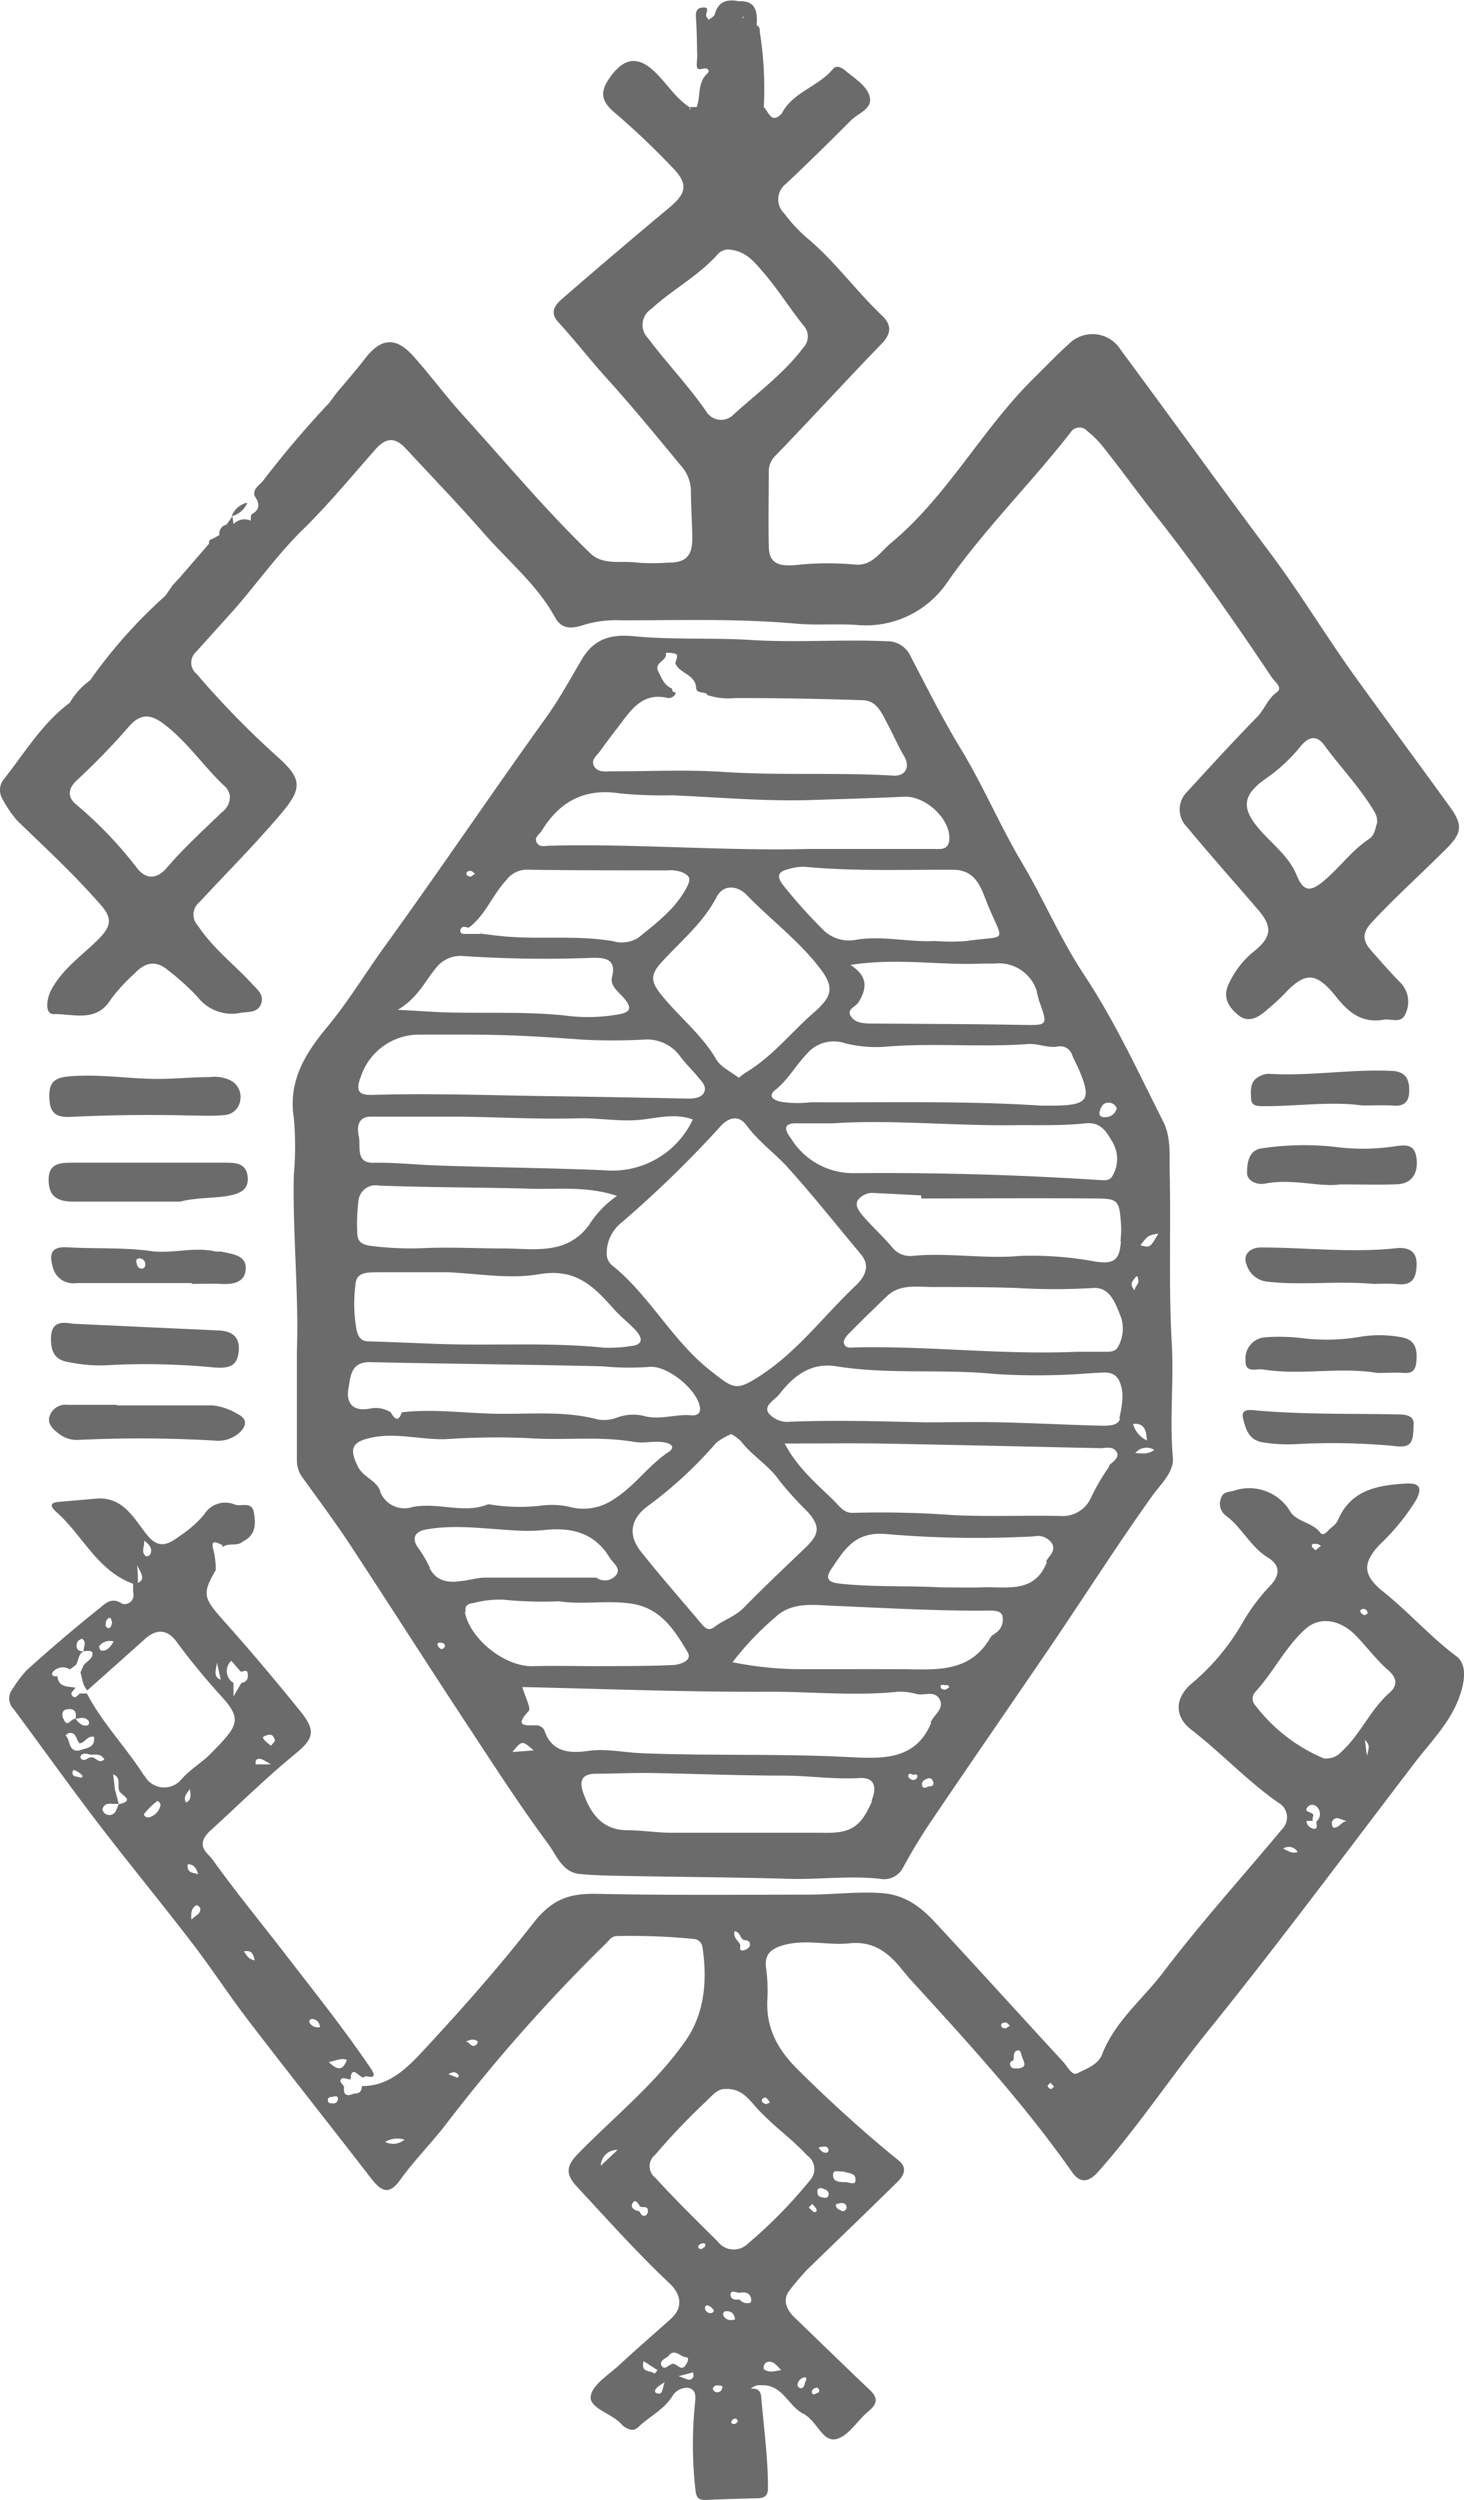 <svg xmlns="http://www.w3.org/2000/svg" viewBox="0 0 163.77 279.54"><defs><style>.cls-1{fill:#6b6b6b;}.cls-2{fill:#6b6b6b;}.cls-3{fill:#6b6b6b;}.cls-4{fill:#6b6b6b;}.cls-5{fill:#6b6b6b;}.cls-6{fill:#6b6b6b;}.cls-7{fill:#6b6b6b;}.cls-8{fill:#6b6b6b;}.cls-9{fill:#6b6b6b;}.cls-10{fill:#6b6b6b;}.cls-11{fill:#6b6b6b;}</style></defs><title>restoran-asset</title><g id="Layer_2" data-name="Layer 2"><g id="Layer_1-2" data-name="Layer 1"><path class="cls-1" d="M5.33,190.34c-.64-.62,0-1.57-.68-2.19,1.44.14,1.13.88.69,1.66A.35.35,0,0,1,5.33,190.34Z"/><path class="cls-2" d="M5.33,190.34v-.53c.36,0,1-.23,1,.2S5.85,190.77,5.33,190.34Z"/><path class="cls-3" d="M162.93,185.19c-2.93-2.19-5.33-4.93-8.15-7.19-2.3-1.84-2.44-3.16-.44-5.3a24.37,24.37,0,0,0,4.08-5c.75-1.45.31-1.93-1.27-1.82-3.16.2-6.08.75-7.5,4.12-.2.45-.73.76-1.09,1.15s-.65.5-.85.24c-.87-1.18-2.58-1.2-3.35-2.34a5.33,5.33,0,0,0-6.34-2.37c-.59.16-1.18.1-1.41.77a1.67,1.67,0,0,0,.5,2c1.82,1.32,2.75,3.49,4.71,4.69,1.28.78,1.5,1.83.31,3.11a21.81,21.81,0,0,0-3.08,4.09,25.39,25.39,0,0,1-5.74,6.89c-1.89,1.6-2,3.7,0,5.2,3.33,2.59,6.22,5.7,9.68,8.12a1.87,1.87,0,0,1,.4,3c-4.43,5.32-9.09,10.46-13.29,16-2.29,3-5.38,5.46-6.81,9.14-.45,1.17-1.76,1.61-2.77,2.12-.63.31-1.11-.77-1.58-1.27-4.75-5.15-9.45-10.35-14.22-15.48-1.65-1.79-3.42-3.22-6.17-3.4s-5.47.18-8.2.18c-7.84,0-15.68.08-23.52-.09-3.07-.06-5,.5-7.2,3.3-3.9,5-8.17,9.82-12.52,14.48-1.73,1.85-3.72,3.74-6.63,3.71,0,.55-.27.88-.86.83-.76.34-1.24.26-1.13-.73-.1-.32-.66-.58-.28-.92.17-.15.66.05,1,.09h0c.1-1.67.87-.37,1.38-.23a.54.54,0,0,0,.3-.15c1.08.25,1.12-.07.56-.9-3-4.42-6.33-8.58-9.59-12.81-2.69-3.49-5.51-6.9-8.07-10.49-.52-.74-2.11-1.57-.2-3.3,3.13-2.85,6.15-5.84,9.44-8.53,2.1-1.72,2.31-2.61.58-4.75-2.81-3.48-5.7-6.91-8.68-10.24-2.17-2.44-2.34-2.92-.79-5.57a9.11,9.11,0,0,0-.27-2.25c-.38-1.34.49-.72,1-.55v.22l.05,0c.68-.51,1.62,0,2.28-.63,1.43-.69,1.42-1.94,1.2-3.22s-1.38-.64-2.11-.88a2.77,2.77,0,0,0-3.45,1.1,12.68,12.68,0,0,1-2.65,2.35c-1.24.9-2.36,1.7-3.79-.12s-2.66-4.26-5.67-4c-1.38.13-2.76.24-4.14.36-1,.08-1,.47-.36,1.07,3,2.61,4.62,6.63,8.66,8.09,0,0,0,.25,0,.38h0c0,.28,0,.56.05.85h0a1,1,0,0,1-1.28,1c-1.19-.81-1.9,0-2.62.58C8.3,182.08,5.6,184.38,3,186.73a12.68,12.68,0,0,0-1.55,2.05,1.7,1.7,0,0,0,.08,2.32C4.8,195.49,8,200,11.35,204.35s6.8,8.54,10.12,12.87c2.2,2.87,4.18,5.91,6.38,8.78,4.51,5.88,9.13,11.69,13.66,17.56,1.25,1.62,2.09,1.8,3.27.16,1.62-2.26,3.61-4.22,5.28-6.43a190.23,190.23,0,0,1,17.73-20c.37-.36.63-.84,1.28-.82a71,71,0,0,1,8.5.32,1.05,1.05,0,0,1,1,.85c.57,3.69.28,7.39-1.83,10.46-3.35,4.84-8,8.53-12.1,12.73-1.3,1.34-1.4,2.25-.13,3.63,3.41,3.67,6.74,7.41,10.4,10.85,1.4,1.33,1.42,2.8.15,3.94-1.91,1.72-3.86,3.39-5.74,5.14-1.2,1.12-3.08,2.25-3.24,3.55s2.24,1.88,3.34,3a2.43,2.43,0,0,0,.44.41c.51.3,1,.56,1.57,0,1.21-1.17,2.81-1.9,3.77-3.41A1.87,1.87,0,0,1,77.1,267c.91.3.67,1.2.62,2a45.22,45.22,0,0,0,.09,9.52c.11.74.32,1,1.1,1,1.91-.09,3.84-.14,5.76-.19.75,0,1.25-.21,1.24-1.14,0-3.42-.47-6.8-.76-10.2-.06-.59-.32-1-1.15-.9.57-.54,1-.37,1.46-.4,2.14.11,2.76,2.33,4.37,3.17s2.13,3.18,3.68,2.86c1.39-.29,2.41-2.12,3.69-3.16,1-.84,1-1.5.08-2.36-2.83-2.69-5.62-5.41-8.42-8.11-.91-.87-1.34-2-.54-3a28.13,28.13,0,0,1,2-2.35c3.36-3.27,6.74-6.5,10.08-9.79.69-.67,1.15-1.56.16-2.36-3.94-3.19-7.67-6.59-11.28-10.16-2.25-2.22-3.6-4.63-3.44-7.84a19.21,19.21,0,0,0-.14-3.55c-.16-1.2.19-2,1.73-2.49,2.6-.81,5.12,0,7.63-.27s4.24.95,5.7,2.76c.38.46.75.92,1.15,1.36,6.29,6.89,12.61,13.76,18,21.44.89,1.28,1.84,1.21,2.92,0,4.52-5.07,8.24-10.76,12.5-16,7.86-9.74,15.33-19.81,22.94-29.76,1.81-2.37,4-4.52,5-7.41C163.85,188.08,164.15,186.11,162.93,185.19ZM29.9,194c.47-.15.74.06.86.65l-.43.53a3.74,3.74,0,0,1-.84-.73C29.27,194.13,29.69,194.1,29.9,194Zm-1.25,2.78c.47-.35.82.05,1.67.49H28.59C28.61,197.13,28.56,196.88,28.65,196.81Zm-2.79-11.1c.35.4.7.81,1.06,1.21h0c.26.08.69-.3.78.17s0,1-.7,1.11h0l-.88,1.51v-1.52A1.54,1.54,0,0,1,25.86,185.71Zm-1.59.21.42,1.92C23.92,187.49,24.08,187,24.27,185.92Zm-8.14-13.63c.77.58.92,1,.66,1.56-.05.12-.4.23-.47.17C15.74,173.55,16.17,173,16.13,172.29Zm-.7,4.69c0-.48,0-.92-.09-1.95C15.85,176.06,16.26,176.53,15.43,177Zm-3.35,4c.36-.2.38.16.46.51-.06.14-.11.47-.28.56s-.48-.12-.45-.4S11.91,181.06,12.08,181Zm-1,3.14a1.43,1.43,0,0,1,1.63-.55c-.4.65-.74,1.11-1.43,1C11.21,184.51,11.06,184.15,11.11,184.1Zm-4,8.1c-.08-.23-.3-.94.36-1.06.85-.16,1.19.23,1,1.06h0l0,0c.54-.08,1.1-.3,1.5.27.06.08,0,.42-.12.44-.66.18-1-.32-1.38-.71H8.51v0C8,192,7.52,193.32,7.13,192.2Zm.23,1.86c.15-.1.29-.28.44-.29.83-.08.74.8,1.16,1.16.61-.06.85-.87,1.6-.74.18,1.3-.9,1.24-1.63,1.54h0C7.63,195.9,7.9,194.6,7.36,194.06Zm1.52,4.66c-.27-.12-.69,0-.73-.48.06-.17,0-.44.34-.26a2.24,2.24,0,0,1,.74.52C9.32,198.64,9.12,198.84,8.88,198.72Zm1.22-2.21c-.33.1-.64.5-1,.13a.34.34,0,0,1,0-.35c.31-.34.7-.18,1.07-.09.57,0,1.18-.14,1.55.52C11,197.34,10.65,196.29,10.1,196.51Zm3.23,5.21v0h0c-.1.22-.18.45-.28.68a.81.81,0,0,1-1.13.46c-.19-.07-.44-.43-.4-.58.14-.51.55-.66,1.07-.58.24,0,.49,0,.74,0v0h0l-.42-1.6h0c-.07-.55-.13-1.1-.21-1.7.92.36.48,1.14.66,1.69C13.22,200.64,15.35,201.25,13.33,201.72Zm3.35,1.48c-.29.08-.61-.25-.5-.39a8.06,8.06,0,0,1,1.41-1.39c.16-.11.43.19.41.47A1.82,1.82,0,0,1,16.68,203.2Zm-.52-4.67c-2-3.15-4.65-5.85-6.39-9.17H8.91c-.21.19-.46.57-.74.34-.5-.42.18-.69.25-1-.84-.15-1.87,0-2-1.27-.55.06-.82-.2-.39-.6a1.45,1.45,0,0,1,1.79-.16l.68-.51c.31-.49.23-1.19.84-1.51v0c-.69,0-.9-.4-.71-1,.05-.19.5-.45.57-.4.53.39.13.92.14,1.4h0l0,0c.38-.07,1-.11,1,.18.07.66-.67.93-1,1.4L9,187c.22.67.22,1.43.77,2,2.15-1.91,4.31-3.83,6.45-5.75,1.3-1.16,2.48-1.08,3.5.27a75.73,75.73,0,0,0,4.84,5.92c2.6,2.79,2.14,3.44-.87,6.51-1,1.07-2.38,1.83-3.4,3A2.5,2.5,0,0,1,16.16,198.53ZM21.25,200c0,.51.3,1.15-.43,1.55C20.41,200.87,21,200.46,21.25,200ZM21,208.44c.77,0,1,.56,1.16,1.11C21.64,209.35,20.88,209.49,21,208.44Zm.42,6.23c-.11-1,.11-1.38.56-1.66.06,0,.39.2.42.35C22.5,214,21.87,214.13,21.39,214.67Zm5.88,3.51c.89-.16,1,.3,1.2,1C27.72,219.05,27.61,218.59,27.27,218.18Zm7.34,7.95c-.13-.19.09-.41.29-.39a.93.93,0,0,1,.86.91A1.09,1.09,0,0,1,34.61,226.13Zm2.59,9.05c-.27,0-.56,0-.55-.38s.33-.32.58-.37.59-.13.54.31A.51.51,0,0,1,37.2,235.18Zm-.43-4.63c.76-.13,1.33-.48,2-.24C38.31,231.65,37.66,231.4,36.77,230.55Zm6.3,8.93a2.63,2.63,0,0,1,2.15-.24A2,2,0,0,1,43.07,239.48Zm8.13-7.16c-.29-.1-.57-.21-1.07-.41.64-.38.94-.18,1.17.15C51.34,232.1,51.21,232.32,51.2,232.32Zm2.08-3.72c-.61.49-.76-.38-1.23-.31.5-.24,1-.39,1.38,0A.56.56,0,0,1,53.28,228.6Zm38,38.35a.38.38,0,0,1,.3.2c.15.38-.21.39-.41.51s-.4,0-.39-.24A.49.49,0,0,1,91.26,267Zm-1.38-1.12c.3-.12.26.15.26.32-.28.27-.09.87-.65.88a.51.51,0,0,1-.34-.36A1,1,0,0,1,89.88,265.83Zm-7.72-49.89c.72.13.53,1,1.2,1a.48.48,0,0,1,.43.71,1,1,0,0,1-.6.4c-.66.14-.36-.29-.45-.63S82,216.72,82.16,215.94Zm-15,26.2a1.8,1.8,0,0,1,1.88-1.76Zm5,5.57c-.4.15-.53-.22-.71-.48h0c-.61-.09-1.07-.47-.67-1,.26-.36.59.18.78.49.31.14.87-.14.87.49A.63.63,0,0,1,72.24,247.71ZM72,264l1.55,1-.31.4C72.8,265,71.63,265.34,72,264Zm1.63,3.62c-.61-.1-.32-.52,0-.79.14-.12.31-.21.72-.48C74.08,267.06,74.17,267.72,73.6,267.63Zm1.52-3.3c-.39.13-.84.76-1.16.15-.24-.45.35-.74.75-1,.7-1,1.35.06,2,.09.39,0,.2.55,0,.81C76.18,265.34,75.69,264.07,75.12,264.33Zm2.43,1.41c-.39.68-.84.17-1.68-.05l1.65-.43C77.54,265.42,77.61,265.62,77.55,265.74Zm.84-14.27c-.22,0-.4-.16-.28-.38a.71.71,0,0,1,.47-.26c.17,0,.42,0,.23.41C78.7,251.3,78.55,251.46,78.39,251.47Zm.46,6.55c0-.23.2-.31.39-.21a1.34,1.34,0,0,1,.55.47c.1.19-.09.34-.36.36A.63.63,0,0,1,78.85,258Zm1.87,9.16a.58.58,0,0,1-.74.26c-.13-.05-.3-.3-.26-.39.13-.35.46-.36.78-.31S80.89,266.83,80.72,267.18Zm.14-8.43c0-.07.09-.28.17-.3.64-.1,1.06.12,1.17.9C81.55,259.51,81.1,259.37,80.86,258.75Zm1.64,12a.6.6,0,0,1-.39.29c-.19,0-.4-.05-.31-.29s.23-.24.33-.33C82.42,270.44,82.57,270.57,82.5,270.77Zm1.4-13.28a1.08,1.08,0,0,1-1.21-.37c-.49.1-1,0-1-.53s.58-.27.93-.2c.61-.09,1.2-.11,1.38.66C84.06,257.19,84,257.48,83.9,257.49Zm1.5,7.37a.8.8,0,0,1,.23-.66c.82-.38,1.21.35,1.74.83C86.68,265.1,86,265.36,85.4,264.86Zm8.68-17.68c-.33-.09-.61-.29-.62-.64,0-.06.46-.2.71-.19a.48.48,0,0,1,.5.5A.43.43,0,0,1,94.08,247.18Zm.17-4.38c.53.25,1.48.1,1.42,1,0,.61-.72.21-1.14.21-.61,0-1.33,0-1.37-.73S93.81,242.84,94.25,242.8Zm-1.64-2.58c.17.56-.27.62-.69.36a2.26,2.26,0,0,1-.39-.42C91.94,240,92.52,239.89,92.61,240.22Zm-.8,4.44c.33.15.78.18.86.64,0,.25-.11.51-.44.46s-.81-.06-.81-.59C91.42,244.94,91.43,244.64,91.81,244.66ZM91,247.29a3.43,3.43,0,0,1-.53-.48l.4-.39c.2.26.42.43.48.65S91.16,247.41,91,247.29Zm-.61-6.22a1.85,1.85,0,0,1,.25,2.67,53.89,53.89,0,0,1-7,7.14,2.24,2.24,0,0,1-3.36-.27c-2.38-2.35-4.76-4.7-7-7.14a1.62,1.62,0,0,1,0-2.53A74.5,74.5,0,0,1,78.94,235c.7-.65,1.32-1.52,2.32-1.43,1.78-.06,2.64,1.32,3.49,2.23C86.51,237.71,88.63,239.18,90.36,241.07Zm-4.23-6-.45.19c-.34-.08-.56-.24-.47-.53a.5.5,0,0,1,.44-.2A2.27,2.27,0,0,1,86.13,235.09Zm26.28-8.29c-.28,0-.52-.14-.42-.45,0-.11.32-.21.48-.19s.27.18.48.35C112.71,226.65,112.56,226.79,112.41,226.8Zm1.41,4.48h0c-.33,0-.67.08-.82-.3s.1-.47.34-.61c.09-.37-.06-.88.36-1.06s.46.24.56.56C114.45,230.46,115.09,231.15,113.82,231.28Zm3.7,2.31a.59.59,0,0,1-.36-.33c0-.07.18-.23.31-.38l.42.45C117.76,233.42,117.62,233.61,117.52,233.59Zm34.92-53.68c.28,0,.47.13.54.49-.12.07-.27.22-.39.2a.7.7,0,0,1-.41-.31C152.08,180.09,152.23,179.93,152.44,179.91Zm-5.15-7.27a1.51,1.51,0,0,1,.44.22l-.61.5c-.16-.18-.39-.31-.39-.45C146.73,172.52,147.06,172.61,147.29,172.64Zm-3.75,34.05a1.14,1.14,0,0,1,1.59.4C144.51,207.29,144.08,206.94,143.54,206.69Zm3.27-2.25a.84.84,0,0,1-.68-.83l.69,0a1.23,1.23,0,0,1,0-.39c.41-.72-1.14-.42-.6-1.13a.67.67,0,0,1,1-.1,1.11,1.11,0,0,1,0,1.71C147.27,204.07,147.48,204.62,146.81,204.44Zm2.29-.12c-.1,0-.2-.54-.09-.69.49-.72,1.1,0,1.72,0C150.06,203.59,149.76,204.51,149.1,204.32Zm3.79-7.92c-.09-.68-.16-1.25-.24-1.87C153.21,195.16,153.21,195.16,152.89,196.4Zm2.58-7.17c-2.21,1.92-3.3,4.71-5.45,6.66a2.2,2.2,0,0,1-1.55.74,1.75,1.75,0,0,1-.4,0,18.8,18.8,0,0,1-7.66-5.92,1.09,1.09,0,0,1-.06-1.47c2.06-2.22,3.39-5.05,5.66-7.09,1.61-1.44,3.91-1.06,5.68.79,1.22,1.27,2.29,2.72,3.62,3.87C156.35,187.68,156.28,188.52,155.47,189.23Z"/><path class="cls-3" d="M85.26,267.91l-.11.09A.53.53,0,0,0,85.26,267.91Z"/><path class="cls-4" d="M9.41,110c.18.13.64-.1.47.36a3.06,3.06,0,0,1-.55.72c-.12-.13-.29-.24-.34-.38A.49.49,0,0,1,9.41,110Z"/><path class="cls-5" d="M21.08,124.72q-6.6-.16-13.22.16c-1.42.06-2.23-.31-2.33-1.92s.28-2.4,1.93-2.58c3.12-.33,6.21.15,9.32.24,2.24.07,4.47-.19,6.7-.19a4,4,0,0,1,2.11.28,2.06,2.06,0,0,1,1.3,2.2,1.91,1.91,0,0,1-1.84,1.77C23.74,124.81,22.41,124.72,21.08,124.72Z"/><path class="cls-5" d="M20.18,134.35h-12c-1.94,0-2.76-.71-2.74-2.51S6.78,130,8.09,130H24.9c1.19,0,2.6-.11,2.8,1.51s-1,2-2.38,2.23C23.6,134,21.89,133.89,20.18,134.35Z"/><path class="cls-6" d="M8.11,148q8.21.39,16.4.76c1.55.07,2.36.82,2.19,2.38s-1,1.86-2.61,1.77a79.52,79.52,0,0,0-12.25-.26,16.8,16.8,0,0,1-4.13-.35c-1.74-.24-2.06-1.39-2-2.86C5.8,147.8,6.9,147.79,8.11,148Z"/><path class="cls-7" d="M13.06,157.13c3.56,0,7.11,0,10.66,0a6.64,6.64,0,0,1,2.79.93c1.22.57,1.09,1.39.24,2.16a3.58,3.58,0,0,1-2.76.85A145.17,145.17,0,0,0,8.66,161a3.26,3.26,0,0,1-2.19-.79c-.59-.45-1.17-1.06-.94-1.81a1.86,1.86,0,0,1,2-1.33c1.86,0,3.71,0,5.56,0Z"/><path class="cls-6" d="M149.88,132.43c-2.21.33-5.29-.69-8.38-.09-.93.18-2-.34-2-1.17,0-1.07.15-2.58,1.63-2.77a31.72,31.72,0,0,1,8.2-.17,23.85,23.85,0,0,0,6.7-.06c1.34-.2,2.23-.21,2.43,1.34.21,1.71-.56,2.83-2.14,2.9C154.46,132.49,152.6,132.43,149.88,132.43Z"/><path class="cls-8" d="M153.77,143.56c-4.36-.38-8.19.19-12-.26a2.67,2.67,0,0,1-2.29-1.82c-.52-1.13.28-2,1.57-2,5.05,0,10.1.62,15.16.08,1.18-.12,2.29.21,2.26,1.8s-.5,2.42-2.25,2.21A18.16,18.16,0,0,0,153.77,143.56Z"/><path class="cls-9" d="M154.1,153.51c-4.26-.7-8.57.29-12.82-.39-.73-.12-2,.47-1.95-1a2.38,2.38,0,0,1,2.19-2.6,21.54,21.54,0,0,1,4.17.1,22.26,22.26,0,0,0,6.26-.12,13.53,13.53,0,0,1,4.75,0c1.64.27,1.86,1.32,1.74,2.75-.13,1.63-1.22,1.21-2.16,1.22Z"/><path class="cls-10" d="M158.12,159.48c0,2.1-.47,2.43-2.32,2.18a74.7,74.7,0,0,0-10.89-.19,17.59,17.59,0,0,1-3.76-.22c-1.48-.31-1.78-1.43-2.08-2.59-.21-.79.15-1.06,1-1,5.52.52,11.07.37,16.6.49C157.76,158.2,158.25,158.55,158.12,159.48Z"/><path class="cls-7" d="M152.4,123.6c-3.66-.48-7.31.1-11,.08-.74,0-1.42,0-1.45-.85s-.16-1.9.85-2.43a2.25,2.25,0,0,1,1.13-.34c4.62.29,9.21-.55,13.82-.32,1.48.08,1.92.93,1.89,2.23,0,1.08-.44,1.73-1.68,1.65S153.59,123.61,152.4,123.6Z"/><path class="cls-11" d="M54,104.42a.52.52,0,0,0-.37-.16Z"/><path class="cls-11" d="M131.08,150.22c-.37-6.49-.08-13-.24-19.51,0-1.75.11-3.67-.7-5.27-2.82-5.59-5.44-11.29-8.92-16.53-2.64-4-4.48-8.39-6.91-12.47s-4.37-8.7-6.92-12.86c-2-3.3-3.74-6.79-5.54-10.23a2.83,2.83,0,0,0-2.68-1.65c-5-.23-10.08.17-15.12-.14-4.39-.28-8.81,0-13.21-.43-2.26-.21-4.3.16-5.7,2.51S62.56,78.2,61,80.35c-6,8.35-11.77,16.89-17.8,25.24-2.2,3-4.14,6.27-6.55,9.18s-4.45,6-3.78,10.23a36.14,36.14,0,0,1,0,6.33c-.15,6.62.57,13.22.34,19.84,0,4,0,8.09,0,12.13a3.22,3.22,0,0,0,.7,2c1.77,2.46,3.59,4.89,5.25,7.42,4.56,6.93,9,13.92,13.58,20.85,2.8,4.26,5.57,8.53,8.6,12.62.91,1.24,1.56,3.13,3.46,3.33s3.92.2,5.88.24c5.85.11,11.71.14,17.57.31,3.39.1,6.78-.38,10.18,0a2.4,2.4,0,0,0,2.54-1.16,62.85,62.85,0,0,1,3.38-5.56c4.29-6.33,8.63-12.62,12.94-18.93,3.9-5.73,7.62-11.59,11.65-17.23.91-1.26,2.42-2.6,2.26-4.25C130.83,158.67,131.32,154.45,131.08,150.22Zm-51.57,3.06c-4.28-3.35-6.74-8.28-10.88-11.68a1.72,1.72,0,0,1-.76-1.58,4.38,4.38,0,0,1,1.7-3.36,125,125,0,0,0,11.07-10.77c1-1.08,2.09-1.14,2.85-.09,1.27,1.74,3,3,4.42,4.5,2.92,3.21,5.61,6.62,8.4,9.95,1.19,1.42.25,2.7-.61,3.51-3.57,3.38-6.54,7.42-10.77,10.13C82.31,155.57,82.05,155.26,79.51,153.28Zm7.69,12.29a40.42,40.42,0,0,0,3.19,3.51c1.36,1.56,1.28,2.44-.2,3.87-2.34,2.26-4.71,4.47-7,6.82-1,1-2.23,1.34-3.26,2.13-.66.52-1.08.12-1.49-.38-2.24-2.66-4.54-5.26-6.71-8-1.47-1.83-1.25-3.59.64-5.06a46.06,46.06,0,0,0,7.72-7.11,6.3,6.3,0,0,1,1.72-1,4.64,4.64,0,0,1,1.1.82C84.17,162.81,86,163.82,87.2,165.57Zm-7.06-47.1c-1.66-2.85-4.28-4.85-6.28-7.39-1-1.29-1.15-2.07.1-3.44,2.14-2.36,4.67-4.41,6.2-7.33.78-1.51,2.38-1.27,3.35-.26,2.66,2.74,5.76,5.06,8.12,8.09,1.75,2.23,1.5,3.26-.62,5.1-2.54,2.22-4.64,4.93-7.59,6.68a9.42,9.42,0,0,0-.78.59C81.74,119.8,80.63,119.31,80.14,118.47ZM95,149.07c1.39-1.42,2.81-2.8,4.25-4.17s3.37-1,5.12-1c3.12,0,6.27,0,9.37.11a72.24,72.24,0,0,0,8.58,0c1.89-.12,2.48,1.8,3.06,3.21a4.16,4.16,0,0,1-.32,3.38c-.28.54-.87.54-1.41.54h-3.18c-8.23.37-16.44-.66-24.67-.49-.51,0-1.21.19-1.38-.43C94.28,149.93,94.65,149.38,95,149.07Zm30.39-10.29c-.14,2.05-.71,2.57-2.78,2.29a39,39,0,0,0-8.48-.65c-4,.37-8-.39-12.08,0a2.57,2.57,0,0,1-2.28-1c-1-1.18-2.2-2.27-3.23-3.46-.41-.48-.95-1.16-.57-1.78a2.05,2.05,0,0,1,1.93-.78c1.72.07,3.43.17,5.15.26V134c6.45,0,12.91-.05,19.36,0,2.74,0,2.8.2,3,3A11.88,11.88,0,0,1,125.34,138.78ZM123,124.36c.11-.47.32-1.07,1-1.08a1,1,0,0,1,.92.62,1.26,1.26,0,0,1-1.11,1C123.42,124.94,122.9,124.9,123,124.36Zm1.52,3.47a3.7,3.7,0,0,1-.06,3.62c-.29.62-1,.52-1.61.48q-13.65-.88-27.34-.76a8.15,8.15,0,0,1-7-3.84c-.75-1-1-1.81.79-1.73,1.12,0,2.25,0,3.87,0,6.61-.45,13.71.33,20.82.2,2.47,0,5,.06,7.44-.2C123.27,125.4,123.84,126.72,124.54,127.83ZM118.41,117a1.39,1.39,0,0,1,1.54,1,11.6,11.6,0,0,0,.51,1.07c1.79,4,1.41,4.57-3.15,4.55h-.8c-8.73-.56-17.27-.33-25.81-.38a12,12,0,0,1-3.49-.08c-.92-.27-1.23-.71-.46-1.31,1.41-1.12,2.25-2.71,3.49-4a3.94,3.94,0,0,1,4.27-1.21,14.23,14.23,0,0,0,4.92.36c5.22-.39,10.44.11,15.66-.27C116.21,116.68,117.25,117.22,118.41,117Zm-2.45-6.1c.11.31.17.64.28,1,1,2.81,1,2.74-2,2.69-5.59-.1-11.18-.11-16.77-.15-.89,0-1.85-.07-2.31-.85s.57-1,.89-1.55c.86-1.42,1.17-2.81-.91-4.15,5.18-.82,9.93.06,14.67-.15.46,0,.93,0,1.39,0A4.45,4.45,0,0,1,116,110.88Zm-5.45-9.69c1.87,4.41,2.16,3.32-2.36,4a22.38,22.38,0,0,1-3.57,0c-3,.17-6-.67-9-.1A4.09,4.09,0,0,1,92,103.88,58.81,58.81,0,0,1,87.63,99c-.93-1.18-.42-1.6.7-1.86a5.32,5.32,0,0,1,1.76-.22c5.52.52,11.06.3,16.58.33C109.36,97.28,109.83,99.6,110.51,101.19ZM67.17,83.93c.79-1.12,1.64-2.2,2.47-3.3C70.86,79,72.13,77.52,74.51,78a.84.84,0,0,0,1.1-.58h0c-.29,0-.45-.12-.42-.43-.93-.36-1.19-1.24-1.6-2-.36-1,1.12-1.1.89-2,.39,0,.85,0,1.14.15s0,.7-.08,1h0c.46,1.2,2.3,1.25,2.33,2.81.15.72,1,.26,1.28.77a7.48,7.48,0,0,0,3.09.33c4.76,0,9.52.08,14.29.24,1.64.06,2.17,1.59,2.81,2.77s1.13,2.37,1.81,3.51.17,2.23-1.2,2.15c-6.28-.37-12.57,0-18.86-.4-4.19-.29-8.42-.07-12.63-.08-.73,0-1.59.16-2-.57S66.81,84.45,67.17,83.93Zm-6.55,8.93c2-3.28,4.85-4.78,8.8-4.14a49.82,49.82,0,0,0,5.74.2c5.22.22,10.42.7,15.65.53,3.44-.12,6.88-.2,10.32-.37,2.41-.12,5.27,2.54,5.06,4.84-.12,1.2-1.08,1-1.83,1-4.58,0-9.16,0-13.73,0-9.72.25-19.43-.61-29.15-.36-.48,0-1.12.23-1.44-.36S60.37,93.28,60.62,92.86Zm-8.43,4.72c0-.11.3-.22.46-.21s.27.17.49.32c-.23.15-.36.3-.51.32S52.1,97.9,52.19,97.58Zm-.64,6.28c.18-.37.56-.2.88-.13,1.88-1.4,2.66-3.69,4.23-5.35A2.83,2.83,0,0,1,59,97.24c5.2.08,10.39.07,15.59.08a3.89,3.89,0,0,1,1.75.22c.76.38,1,.63.52,1.61-1.28,2.45-3.37,4-5.42,5.67a3.44,3.44,0,0,1-2.87.41c-4-.68-8-.18-12-.52-.85-.07-1.71-.19-2.56-.29-.65,0-1.31,0-2,0C51.66,104.46,51.36,104.25,51.55,103.86Zm-2.85,4.46a3.47,3.47,0,0,1,3.07-1.43,137.3,137.3,0,0,0,14.63.2c1.16,0,2.59.08,2.07,2.12-.29,1.13.93,1.81,1.53,2.64s.55,1.27-.6,1.53a19.68,19.68,0,0,1-6.31.15c-4-.4-7.93-.25-11.89-.31-2,0-4.08-.19-6.7-.31C46.73,111.57,47.51,109.77,48.7,108.32Zm-8.35,12.1a6.87,6.87,0,0,1,6.55-4.74h5.77c4.16,0,8.3.25,12.45.56a65.36,65.36,0,0,0,6.86,0,4.59,4.59,0,0,1,4.13,1.9c.58.79,1.31,1.47,1.93,2.23.39.49,1,1,.76,1.68s-1.12.8-1.88.78c-5.14-.1-10.29-.2-15.44-.27-6.51-.09-13-.33-19.53-.15C40.63,122.46,39.57,122.42,40.35,120.42Zm1.13,4.43c3.31,0,6.62,0,9.93,0,4.41.06,8.81.31,13.21.19,2.45-.07,4.88.44,7.32.13,1.86-.23,3.7-.69,5.56,0a9.92,9.92,0,0,1-9.82,5.68c-6.28-.27-12.57-.32-18.85-.54-2.37-.09-4.73-.35-7.12-.3-2,0-1.32-1.94-1.58-3C39.93,126.09,40,124.85,41.48,124.85Zm-1.39,9.49a1.94,1.94,0,0,1,2.32-1.78c5.67.22,11.34.19,17,.35,3.07.09,6.2-.32,9.61.8A11.43,11.43,0,0,0,65.87,137c-2.5,3.34-6.05,2.61-9.43,2.59-2.86,0-5.72-.15-8.57-.06a34.79,34.79,0,0,1-6.53-.25c-1-.15-1.4-.6-1.38-1.54A20.73,20.73,0,0,1,40.09,134.34Zm-.32,9.3c.06-1.45,1.39-1.37,2.43-1.39,2.65,0,5.3,0,7.95,0,3.37.16,6.91.78,10.07.23,4.2-.74,6.2,1.36,8.45,3.89.74.83,1.65,1.52,2.41,2.34s1,1.65-.57,1.8a15.43,15.43,0,0,1-3,.17c-6.2-.63-12.42-.19-18.62-.42-2.52-.09-5-.21-7.55-.28-.85,0-1.2-.32-1.44-1.22A16.28,16.28,0,0,1,39.77,143.64ZM39,155.12c.22-1.26.27-2.87,2.42-2.82,8.66.2,17.32.25,26,.47a31.1,31.1,0,0,0,5.11.07c2-.28,5.33,2.4,5.75,4.4.18.88-.43,1.07-1,1-1.77-.15-3.49.58-5.31.06a5.21,5.21,0,0,0-2.93.19,4,4,0,0,1-2.15.22c-3.76-1-7.6-.57-11.39-.64-3.52-.06-7-.57-10.56-.16-.39,1.2-.81.69-1.23,0a3.1,3.1,0,0,0-2.29-.42C39.32,157.89,38.68,156.73,39,155.12Zm3.54,11.59c-.45-1.21-1.9-1.52-2.5-2.73-1-2-.68-2.77,1.47-3.23,2.83-.61,5.59.26,8.4.16a82.88,82.88,0,0,1,9.05-.12c4,.3,8-.26,12,.43,1.17.2,2.34-.19,3.53.09.85.2.87.64.35,1-2.28,1.5-3.82,3.83-6.14,5.29a6,6,0,0,1-5.07.86,9.23,9.23,0,0,0-3-.13,20.5,20.5,0,0,1-6-.15c-2.72,1.14-5.62-.27-8.52.33A2.91,2.91,0,0,1,42.5,166.71Zm6.84,17.68a.7.7,0,0,1-.4-.39c-.09-.19,0-.36.27-.34s.55.11.52.43A.5.5,0,0,1,49.34,184.39Zm-1.29-9.09a13.69,13.69,0,0,0-1.29-2.21c-.81-1.09-.4-1.86.91-2.09,3.16-.55,6.32-.09,9.49.09a20.82,20.82,0,0,0,3.53,0c3.08-.36,5.72.2,7.46,3.06.37.59,1.22,1.15.82,1.84a1.63,1.63,0,0,1-2.31.4c-4.14,0-8.28,0-12.42,0-.91,0-1.81.31-2.73.39C50.09,177,48.78,176.78,48.05,175.3Zm4,4.93c-.15-.81.4-.93.88-1a11.55,11.55,0,0,1,3.33-.37,44.52,44.52,0,0,0,6.25.18c2.57.4,5.27-.13,8,.25,3.33.46,4.89,2.95,6.35,5.4.63,1-.84,1.44-1.67,1.48-2.77.12-5.55.11-8.33.12-2.42,0-4.84-.06-7.27,0C56.49,186.4,52.55,183.24,52,180.23Zm5.23,15.66c1.08-1.31,1.08-1.31,2.38-.18Zm40.24,5.47c-1.3,3-2.41,3.65-5.66,3.56-1,0-2,0-3,0v0c-4.59,0-9.17,0-13.76,0-1.63,0-3.26-.27-4.88-.28-2.86,0-4.14-1.78-5-4.14-.48-1.33-.22-2.16,1.35-2.18,2,0,4.11-.11,6.16-.08,5,.08,9.9.29,14.85.29,2.8,0,5.58.43,8.39.28C97.73,198.64,98.2,199.7,97.48,201.36Zm4.4-2.43c-.15,0-.38-.24-.37-.34.09-.55.49-.05.73-.17s.32.08.29.3A.49.49,0,0,1,101.88,198.93Zm1.82.87c-.29.11-.57.16-.63-.18-.08-.5.32-.66.68-.78s.56.26.59.53C104.4,199.88,103.88,199.65,103.7,199.8Zm.39-7.19c-1.74,4.29-5.64,4-9,3.86-7.82-.42-15.65-.13-23.47-.45-2-.09-3.93-.53-5.92-.25s-4,.18-4.84-2.18a1,1,0,0,0-.9-.68c-1.27,0-2.56.17-.9-1.6.29-.31-.38-1.52-.71-2.68,9.34.2,18.55.58,27.75.52,4.75,0,9.51.5,14.26,0a6.84,6.84,0,0,1,2.14.27c.86.18,2-.44,2.54.6S104.44,191.75,104.09,192.61Zm1.58-3.68c-.17,0-.45-.08-.49-.2-.15-.44.18-.35.43-.32s.41-.1.49.26C106,188.76,105.83,188.92,105.67,188.93Zm5.52-6.23a1,1,0,0,0-.46.36c-2.33,4.11-6.29,3.58-10.07,3.57s-7.42,0-11.13,0a38.52,38.52,0,0,1-7.66-.78,32.51,32.51,0,0,1,4.75-5c1.86-1.8,4.38-1.39,6.59-1.3,5.71.23,11.41.58,17.13.53.58,0,1.62-.06,1.72.65A1.79,1.79,0,0,1,111.19,182.7Zm5.85-8.07c-1.38,3.57-4.47,2.75-7.19,2.85-1.59.05-3.18,0-4.77,0-3.77-.21-7.55,0-11.31-.43-1.38-.15-1.46-.74-.85-1.63,1.44-2.1,2.56-4.16,6-3.91a119,119,0,0,0,16.68.27,1.9,1.9,0,0,1,2.06.89C118.07,173.52,117.29,174,117,174.63Zm7-10.71a23.44,23.44,0,0,0-2.1,3.58,3.44,3.44,0,0,1-3.35,2c-4-.08-8,.09-11.94-.09a112.17,112.17,0,0,0-11.3-.26c-1,.06-1.52-.74-2.11-1.33-1.95-1.91-4.09-3.67-5.54-6.42,3.7,0,7.18-.05,10.67,0,8.2.15,16.4.34,24.61.52.63,0,1.42-.27,1.84.41S124.38,163.49,124,163.92Zm1.17-5.32c-.18.87-1.43.82-2.27.8-3.71-.09-7.41-.29-11.11-.37-2.83-.07-5.66,0-8.49,0-5-.12-10-.26-15-.07a2.76,2.76,0,0,1-2.48-1c-.48-.88.71-1.41,1.22-2.05,1.57-2,3.39-3.52,6.19-3.18,6,1,12,.29,18,.9a75.66,75.66,0,0,0,11-.12c1,0,2.2-.36,2.84.85C125.84,155.72,125.5,157.23,125.21,158.6Zm1.92-15.91c.43.9-.27,1-.28,1.59C126.25,143.49,126.75,143.2,127.13,142.69Zm1.17,18.4a2.85,2.85,0,0,1-1.63-1.88C128.07,159.08,128.23,160,128.3,161.09ZM127,162.47a1.6,1.6,0,0,1,2.12-.35C128.34,162.67,127.78,162.48,127,162.47Zm.58-23.25c.83-1.08.83-1.08,2-1.3C128.65,139.52,128.65,139.52,127.53,139.22Z"/><path class="cls-5" d="M24.76,139.94c-.19,0-.41,0-.6,0-2.43-.58-4.89.27-7.28-.06-3.1-.43-6.19-.23-9.28-.42-1.72-.1-2.16.53-1.71,2.17a2.36,2.36,0,0,0,2.67,1.83c4.29,0,8.59,0,12.89,0v.09c1.06,0,2.12-.05,3.18,0,1.37.08,2.78-.1,2.86-1.67S25.94,140.22,24.76,139.94Zm-9,1.9c-.37-.06-.44-.43-.51-.74s.19-.44.45-.4a.68.68,0,0,1,.56.63C16.26,141.67,16.07,141.89,15.8,141.84Z"/><path class="cls-3" d="M27.67,56.2a2.41,2.41,0,0,0-1.75,1.51h0A2.51,2.51,0,0,0,27.67,56.2Z"/><path class="cls-3" d="M161.82,94.87c1.75-1.73,1.81-2.68.39-4.63-3.52-4.87-7.09-9.69-10.6-14.56-3.25-4.51-6.11-9.28-9.44-13.74-5.66-7.57-11.19-15.25-16.82-22.85a3.71,3.71,0,0,0-5.8-.61c-1.34,1.19-2.56,2.49-3.84,3.74C109.82,48,106,55.49,99.58,60.79c-1.17,1-2.06,2.52-3.94,2.33a33.35,33.35,0,0,0-6.55.05C86.84,63.39,86,62.82,86,61c-.06-2.76,0-5.53,0-8.3a2.41,2.41,0,0,1,.74-1.74c4-4.14,7.88-8.39,11.88-12.52,1.14-1.18,1.13-2.14,0-3.2-2.94-2.8-5.32-6.15-8.48-8.75a17.22,17.22,0,0,1-2.41-2.63,2.17,2.17,0,0,1,.2-3.31c2.45-2.31,4.86-4.68,7.24-7.07.82-.83,2.5-1.31,2.11-2.7-.33-1.22-1.67-2-2.68-2.86-.41-.35-1-.69-1.42-.21-1.65,2-4.51,2.58-5.74,5-1.2,1.22-1.44-.25-2-.72A39.72,39.72,0,0,0,85,3.62c0-.33,0-.64-.35-.78h0l0,0h0c.07-1.44,0-2.79-2-2.7-1.3-.26-2.3,0-2.69,1.46-.07.25-.46.42-.7.63C79.18,2,79,1.91,79,1.75c-.06-.36.49-1-.42-.91-.67.06-.77.5-.73,1.14.11,1.44.1,2.9.15,4.36-.12,1.48-.12,1.48.77,1.32h0c.51-.08.6.34.38.54-1.16,1-.74,2.54-1.22,3.77l-.82,0a.31.31,0,0,1,.13.34,2.77,2.77,0,0,1-.13-.34c-1.52-1-2.47-2.56-3.73-3.81-1.92-1.92-3.51-1.77-5.09.41-1.13,1.56-1.18,2.63.44,4a85.66,85.66,0,0,1,6.49,6.16c1.81,1.84,1.58,2.89-.39,4.52q-6,5-11.89,10.11c-.74.64-1.58,1.51-.46,2.69,1.84,2,3.48,4.13,5.25,6.09,2.93,3.24,5.68,6.58,8.45,9.94a4.29,4.29,0,0,1,1.11,2.8c0,1.78.14,3.55.15,5.32,0,2-.74,2.72-2.74,2.71a23.86,23.86,0,0,1-3.38,0c-1.79-.26-3.86.35-5.3-1.06C61,57,56.49,51.59,51.78,46.4c-1.9-2.09-3.58-4.38-5.46-6.49-2-2.29-3.69-2.16-5.5.2-1,1.3-2.09,2.54-3.15,3.8l-.85,1.14a112.55,112.55,0,0,0-7.43,8.75c-.37.46-1.11.82-.92,1.63.53.78.71,1.49-.3,2.06-.14.08-.09.47-.13.72a1.69,1.69,0,0,0-1.92.39h0L26,57.72h0l-.66.94a1,1,0,0,0-.79,1.16l-.75.42c-.29.06-.47.22-.41.54L20.09,64.6l-.76.81-.82,1.19a55.78,55.78,0,0,0-8.43,9.46A8.21,8.21,0,0,0,7.8,78.58h0C4.67,80.91,2.71,84.26.34,87.24a1.93,1.93,0,0,0-.06,2.1,12.92,12.92,0,0,0,1.66,2.43c3.19,3.08,6.44,6.09,9.37,9.45,1.37,1.57,1,2.45-.27,3.77-1.81,1.81-4,3.28-5.27,5.62-.56,1-.82,2.82.26,2.78,2.13-.06,4.77,1,6.38-1.67a20.77,20.77,0,0,1,2.67-2.9c1.19-1.28,2.44-1.48,3.8-.27a26.42,26.42,0,0,1,3.22,2.92A4.86,4.86,0,0,0,27,113.23c.83-.11,1.85,0,2.21-1s-.41-1.57-1-2.21c-2-2.18-4.41-4-6.07-6.52a1.78,1.78,0,0,1,.14-2.6c3-3.23,6.13-6.37,9-9.73,2.51-2.93,2.63-4-.2-6.52A98.19,98.19,0,0,1,22,75.35a1.61,1.61,0,0,1-.1-2.43l3.61-4c2.9-3.17,5.32-6.74,8.43-9.77,2.83-2.77,5.36-5.85,8-8.84,1.2-1.38,2.2-1.5,3.45-.16,2.93,3.15,5.91,6.25,8.74,9.48s6,5.79,8,9.47c.76,1.35,2,1.16,3.14.78a12.6,12.6,0,0,1,4.3-.52c6.49,0,13-.21,19.47.37,2.24.2,4.51,0,6.75.14A11,11,0,0,0,106,65.06c4.16-5.93,9.31-11,13.76-16.71a1.17,1.17,0,0,1,1.88-.14,10.55,10.55,0,0,1,1.68,1.66c2,2.5,3.82,5.05,5.79,7.54,4.68,5.91,9,12.12,13.18,18.36.3.45,1.26,1.11.53,1.63-1,.73-1.36,1.9-2.18,2.75-2.68,2.74-5.27,5.57-7.86,8.4a2.76,2.76,0,0,0,0,3.92c2.57,3.1,5.26,6.11,7.88,9.16,1.75,2,1.64,3.16-.54,4.87a10,10,0,0,0-2.6,3.37c-.84,1.6-.09,2.73,1,3.63s2.17.32,3.17-.55c.74-.63,1.46-1.26,2.15-2,2.2-2.29,3.44-2.24,5.61.48,1.44,1.81,2.92,3,5.34,2.58.85-.14,2,.5,2.45-.7a3.06,3.06,0,0,0-.63-3.49c-1.11-1.13-2.14-2.32-3.19-3.5s-1.05-2.06.1-3.26C156.13,100.26,159.05,97.64,161.82,94.87ZM30.43,58.32l0,0s0,0,0,.06v0l0,0,0-.06ZM19.86,65.44l0,0a.09.09,0,0,1,0,0h0Zm5.45,22.63a2.24,2.24,0,0,1,.4.88,2.15,2.15,0,0,1-.89,1.87c-2.09,2-4.26,4-6.14,6.18-1.23,1.45-2.4,1.21-3.29.14A45.1,45.1,0,0,0,8.58,90c-.91-.71-1.14-1.68,0-2.74a78.6,78.6,0,0,0,5.89-6.08c1.25-1.42,2.4-1.32,3.76-.3C21,82.93,22.82,85.8,25.31,88.07ZM83.16,1.77l0,.27A1.1,1.1,0,0,0,83.05,2Zm1.53,1.07h0l0,0ZM79,46c-2-2.9-4.42-5.4-6.51-8.19a2.11,2.11,0,0,1,.36-3.26c2.38-2.2,5.31-3.7,7.47-6.16a1.65,1.65,0,0,1,1.13-.5c2.09.15,3,1.51,4,2.63,1.58,1.85,2.89,3.94,4.41,5.85a1.8,1.8,0,0,1,0,2.5c-2.26,3-5.29,5.17-8,7.66A1.94,1.94,0,0,1,79,46ZM148.1,98.48c-1.52,1.29-2.3,1.22-3.06-.65-.83-2-2.54-3.31-3.93-4.85-2.39-2.65-2.18-4.13.77-6.12a18.87,18.87,0,0,0,3.69-3.51c1-1.17,1.88-1,2.59,0,1.83,2.48,4,4.73,5.58,7.4a2.07,2.07,0,0,1,.31,1.23c-.19.57-.26,1.4-.88,1.81C151.22,95.07,149.87,97,148.1,98.48Z"/></g></g></svg>